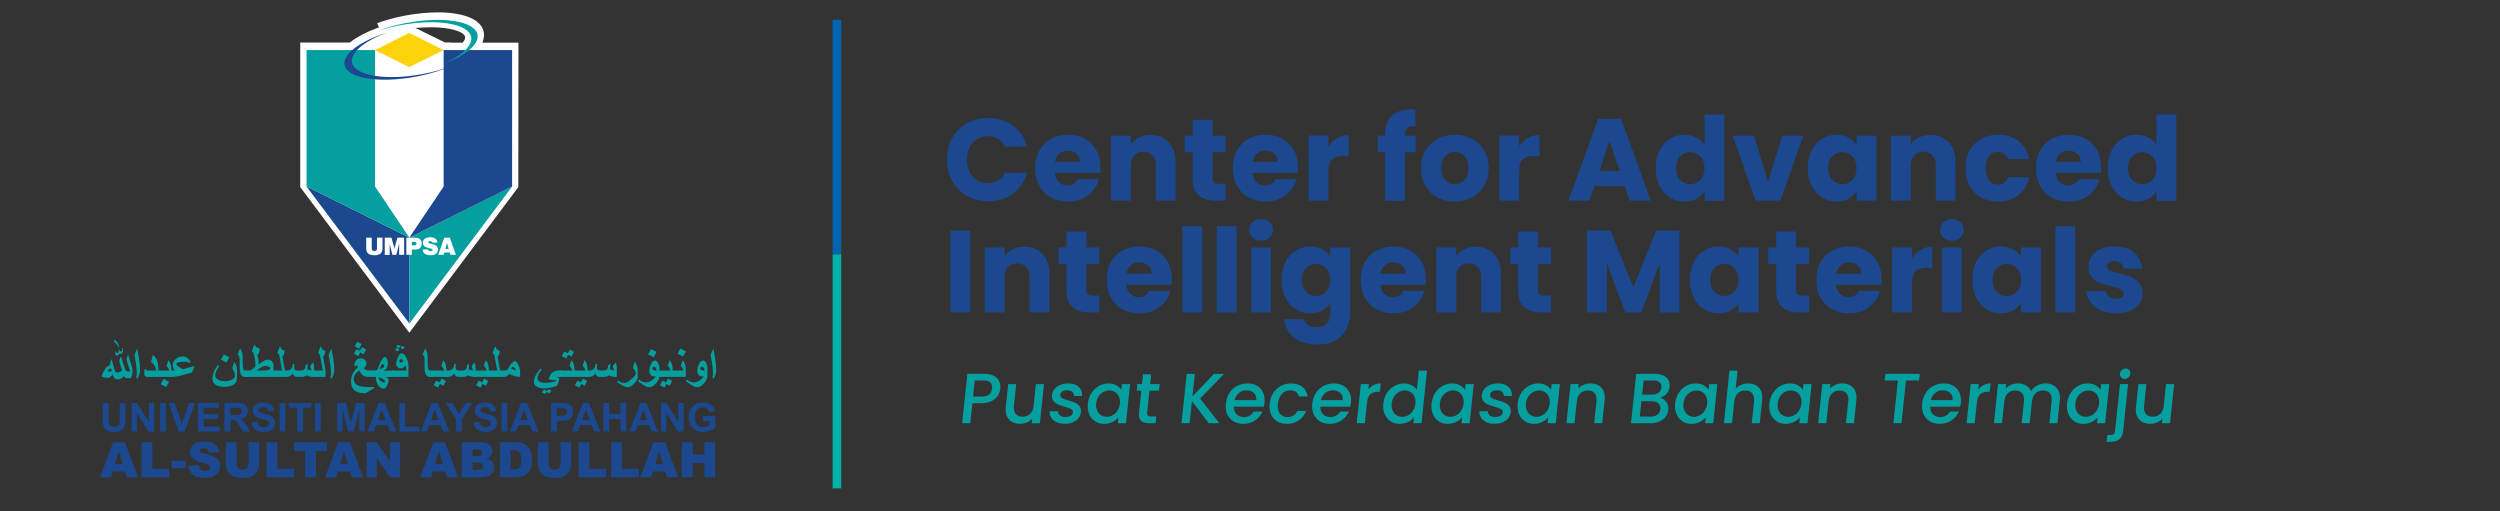 <?xml version="1.0" encoding="UTF-8"?><svg id="Layer_1" xmlns="http://www.w3.org/2000/svg" viewBox="0 0 857 175.2"><rect x="0" y="0" width="857" height="175.2" fill="#333333" stroke="none"/><defs><style>.cls-1{fill:#00b3a8;}.cls-2{fill:#0065b0;}.cls-3{fill:#fff;}.cls-4{fill:#fcd30a;}.cls-5{fill:#059fa0;}.cls-6{fill:#1b488e;}</style></defs><rect class="cls-2" x="285.41" y="6.82" width="2.96" height="80.23"/><rect class="cls-1" x="285.41" y="87.18" width="2.96" height="80.23"/><path class="cls-3" d="m102.92,64.15V14.58h17l.16-.13c2.38-1.83,5.57-3.51,9.24-4.85l.6-.22-.64-1.43c2.84-1.04,6.02-1.91,9.49-2.59,4.01-.74,7.83-1.12,11.34-1.12,2.21,0,4.25.15,6.09.45,5.66.9,8.99,3.09,9.63,6.33.16.92.08,1.87-.22,2.82l-.25.78h12.37l-.05,49.53-37.37,49.91-37.38-49.91Zm51.93-49.53h3.77l.18-.24c.52-.68.73-1.26.64-1.72-.34-1.89-5.36-3.32-11.69-3.32-1.01,0-2.05.04-3.11.1l-2.24.14,10.14,4.98h1.71l.6.05Z"/><polygon class="cls-3" points="152.08 63.95 140.32 81.45 128.56 63.95 128.56 17.12 152.08 17.12 152.08 63.95"/><polygon class="cls-4" points="140.27 23.02 128.56 17.17 140.27 11.27 152.08 17.17 140.27 23.02"/><polygon class="cls-6" points="105.04 63.9 140.32 81.45 140.36 110.93 105.04 63.9"/><polygon class="cls-5" points="128.56 63.95 140.32 81.45 105.09 63.95 105.09 17.17 128.56 17.17 128.56 63.95"/><polygon class="cls-5" points="175.59 63.9 140.32 81.45 140.36 110.88 175.59 63.9"/><polygon class="cls-6" points="152.08 63.95 140.32 81.45 175.55 63.95 175.55 17.17 152.08 17.17 152.08 63.95"/><path class="cls-6" d="m132.7,11.18c-7.71,2.83-12.72,6.86-12.05,10.21.92,4.6,11.86,6.38,24.53,3.93,3.47-.67,6.75-1.58,9.59-2.69-3.37,1.49-7.47,2.73-11.95,3.6-12.77,2.44-23.81.67-24.72-3.93-.77-3.74,5.4-8.24,14.6-11.12"/><path class="cls-5" d="m152.03,21.91c7.52-2.83,12.34-6.76,11.66-10.07-.92-4.6-11.86-6.37-24.53-3.93-3.33.62-6.46,1.49-9.21,2.54,2.12-.67,4.43-1.25,6.84-1.73,12.77-2.44,23.81-.67,24.72,3.93.58,3.02-3.23,6.47-9.49,9.25"/><path class="cls-3" d="m127.43,81.47v3.62c0,.34.07.58.21.72.14.14.37.21.7.21s.55-.07.69-.21c.14-.14.2-.38.2-.72v-3.62h1.89v3.77c0,.74-.24,1.3-.71,1.69-.47.39-1.16.58-2.07.58s-1.6-.2-2.08-.58c-.48-.39-.72-.95-.72-1.69v-3.77h1.89Z"/><path class="cls-3" d="m131.89,87.35v-5.88h2.3l.82,2.94s.03.13.06.27c.03.14.08.34.14.59.04-.2.07-.37.11-.51.03-.15.06-.26.08-.34l.83-2.94h2.3v5.88h-1.71l.02-2.89v-.51c0-.17,0-.34,0-.52-.07.31-.14.64-.23,1l-.02.05-.73,2.88h-1.32l-.74-2.81c-.03-.13-.07-.27-.1-.44-.04-.17-.08-.39-.14-.67,0,.25.01.47.02.65,0,.18,0,.33,0,.44v2.84h-1.71Z"/><path class="cls-3" d="m139.29,81.47h2.42c.53,0,.96.03,1.27.09.31.06.57.16.78.3.27.19.48.41.61.68.13.27.2.59.2.97,0,.66-.2,1.16-.58,1.51-.39.35-.95.52-1.68.52h-1.13v1.8h-1.89v-5.88Zm2.49,2.64c.39,0,.66-.04.79-.13.13-.09.2-.24.2-.47s-.06-.39-.19-.47c-.13-.09-.39-.13-.8-.13h-.61v1.2h.61Z"/><path class="cls-3" d="m146.72,85.51c.05.21.14.37.27.46.13.09.33.14.59.14.22,0,.4-.04.52-.11.12-.08.19-.18.19-.31,0-.21-.26-.39-.79-.52-.11-.03-.19-.05-.25-.06-.44-.11-.78-.22-1.04-.31-.26-.09-.44-.18-.56-.26-.23-.16-.4-.36-.51-.58-.11-.23-.17-.48-.17-.77,0-.58.22-1.04.66-1.37.44-.33,1.04-.5,1.81-.5s1.35.16,1.79.48c.43.32.68.78.73,1.37h-1.79c-.03-.17-.1-.3-.23-.39-.13-.08-.3-.13-.53-.13-.2,0-.35.03-.45.1-.1.07-.15.17-.15.3,0,.2.26.36.78.49l.1.02c.08.02.19.04.34.08.68.17,1.13.33,1.34.47.26.17.45.37.57.59.12.22.18.48.18.78,0,.65-.23,1.15-.68,1.5-.46.35-1.11.52-1.95.52-.78,0-1.4-.17-1.86-.52-.46-.35-.71-.84-.77-1.47h1.84Z"/><path class="cls-3" d="m152.3,81.47h1.91l2.07,5.88h-1.87l-.22-.78h-1.87l-.23.78h-1.86l2.07-5.88Zm1.54,3.87l-.59-2.04-.6,2.04h1.19Z"/><path class="cls-5" d="m45.45,126.98c0,.27-.04.65-.12,1.13-.08.48-.17.87-.25,1.18-.05.18-.13.28-.25.33-.12.04-.4.06-.83.06s-.74-.05-.94-.15c-.19-.1-.38-.28-.55-.55-.35.38-.72.66-1.11.83-.36.16-.73.24-1.13.24s-.74-.12-.99-.36c-.24-.24-.46-.67-.65-1.28-.3.34-.55.59-.75.77-.28.25-.5.37-.67.37-.58,0-1.11-.07-1.6-.2-.49-.14-.73-.27-.73-.41,0-.2.16-.62.48-1.27.32-.65.63-1.16.92-1.52.18-.24.36-.41.54-.52.31-.16.61-.32.9-.47l.02-.42c0-.21.04-.45.11-.7.07-.25.2-.58.39-.98l1.02,3.63c.1.36.23.62.38.77.15.15.37.23.67.23.28,0,.55-.07.83-.2s.51-.3.69-.51l-.78-2.52c-.05-.17-.08-.28-.09-.36-.01-.07-.02-.15-.02-.22,0-.28.05-.59.15-.91.08-.25.19-.52.36-.83l1.15,3.55c.24.73.45,1.2.63,1.4.18.2.48.3.88.3.25,0,.4-.08.45-.24l-.99-3.14c-.04-.15-.08-.28-.1-.41-.03-.13-.04-.23-.04-.31,0-.25.04-.51.12-.78.08-.28.2-.58.35-.9l1.23,3.74c.12.35.2.65.25.88.05.24.07.48.07.72m-7.12.18l-.28-.87c-.37.15-.66.31-.88.48-.22.17-.33.32-.33.45,0,.03.12.08.36.14.24.06.42.09.57.09.06,0,.15-.03.26-.08.11-.06.21-.12.3-.2m2.49-8.27l-.16.29c-.2-.47-.38-.8-.55-1.02-.17-.21-.43-.44-.79-.67l-.29-1.06c.38.12.7.32.95.61.33.39.62,1.01.85,1.85m1.36,1.24c0,.37-.07.66-.21.89-.14.22-.33.33-.57.33-.07,0-.14-.01-.21-.03-.07-.02-.17-.06-.29-.13-.16.27-.31.46-.43.57-.13.11-.27.16-.42.16s-.29-.09-.41-.26c-.12-.17-.19-.38-.19-.61,0-.1.01-.19.03-.29.04-.17.08-.32.11-.45l.11-.05c0,.06,0,.1,0,.14,0,.17.02.3.07.41.07.16.2.24.37.24.18,0,.33-.11.45-.32.12-.22.18-.53.18-.93l.15-.05c.06.29.13.48.19.57.07.09.16.14.29.14.24,0,.4-.19.48-.57.02-.12.04-.31.04-.57l.15-.06c.04.17.07.32.09.46.02.14.02.28.02.41m5.83,6.74c0,.48-.06.91-.17,1.3-.11.39-.33.92-.65,1.59l-.49-.19c.13-.68.19-1.24.19-1.67,0-.33-.03-.8-.08-1.44-.05-.63-.12-1.26-.2-1.87-.08-.62-.21-1.35-.4-2.21-.07-.3-.1-.51-.1-.62,0-.17.08-.45.25-.85.17-.4.4-.88.7-1.45l.48,2.84c.18,1.08.3,2.02.37,2.81.05.61.08,1.2.08,1.76"/><path class="cls-5" d="m54.27,129.21h-3.66c-.36,0-.63-.07-.82-.22-.23-.18-.35-.48-.35-.89,0-.24.01-.49.04-.76.02-.27.06-.55.11-.83l.31-.02c.04.19.14.32.29.41.15.09.33.13.54.13h2.78c-.12-.79-.34-1.41-.65-1.89-.25-.39-.61-.73-1.06-1.01l.58-2.5c.7.52,1.2,1.19,1.49,2.01.27.75.4,1.75.4,3v2.58Z"/><path class="cls-5" d="m58.76,129.21h-5.05v-2.18h4.25c-.06-.36-.17-.67-.32-.92-.08-.14-.27-.38-.57-.72l.65-1.91c.4.46.68.93.83,1.43.15.5.22,1.24.22,2.21v2.09Zm-.82,1.69l-.97,1.8-1.87-1.01.97-1.83,1.87,1.04Z"/><path class="cls-5" d="m66.75,125.38l-.9,2.28c-1.45.44-2.65.79-3.59,1.03-.82.21-1.52.35-2.08.43-.41.06-.83.09-1.25.09h-.73v-2.18h.87c.16,0,.27,0,.35,0,.16-.02.32-.04.48-.05-.27-.4-.45-.73-.54-.97s-.14-.53-.14-.84c0-.8.33-1.49,1-2.09.67-.6,1.44-.89,2.33-.89.6,0,1.17.2,1.71.59.5.36.87.8,1.1,1.32l-.34.29c-.43-.16-.76-.27-1.01-.31-.25-.05-.56-.07-.92-.07-.67,0-1.25.05-1.74.16-.62.13-.93.33-.93.58,0,.37.75.98,2.25,1.83l4.1-1.17Z"/><path class="cls-5" d="m81.25,128.81c0,.74-.07,1.33-.22,1.78-.15.45-.38.81-.71,1.08-.33.27-.82.5-1.45.67-.64.17-1.3.26-1.97.26-1.31,0-2.32-.24-3.02-.71-.71-.47-1.06-1.15-1.06-2.02,0-.74.11-1.42.34-2.04.25-.68.73-1.56,1.45-2.65l.48.34c-.53.9-.88,1.56-1.04,1.97-.16.41-.25.83-.25,1.26,0,.56.3,1.02.91,1.38s1.4.53,2.39.53,1.78-.18,2.45-.55c.66-.37.99-.82.99-1.36,0-.33-.06-.66-.17-.99-.12-.33-.36-.85-.75-1.57l.71-2.17c.38.68.61,1.15.69,1.4.16.46.24,1.06.24,1.77v1.6Zm-2.66-6.32l-.97,1.8-1.89-.98.98-1.81,1.88.99Z"/><path class="cls-5" d="m85.13,129.21h-1.13c-.63,0-1.09-.26-1.37-.77-.31-.57-.47-1.52-.47-2.86v-2.29c0-.52-.07-.92-.22-1.21-.07-.14-.23-.34-.49-.6l.87-2.01c.31.43.53.85.65,1.27.15.49.22,1.11.22,1.86v1.58c0,1.12.08,1.89.23,2.33.12.35.31.52.57.52h1.13v2.18Z"/><path class="cls-5" d="m93.78,129.21h-9.22v-2.18h1.07c.13,0,.49-.22,1.09-.67.2-.14.49-.37.86-.67,0-.66-.02-1.21-.07-1.67-.05-.45-.13-.93-.23-1.42-.03-.12-.17-.7-.44-1.74l-.47-.29c.12-.56.23-.96.31-1.21.08-.24.24-.63.47-1.15l.37.14s-.01.1-.03.21c0,.19.27.41.8.67.18.09.44.2.8.33-.05.42-.14.81-.26,1.17-.06.18-.17.46-.32.85l-.29-.1c.17.76.28,1.32.33,1.68.06.36.09.68.09.97v.09c0,.16,0,.28-.01.37,0,.09-.03.23-.07.41.28-.2.56-.41.85-.61.44-.3.83-.55,1.17-.74.45-.25.8-.37,1.03-.37.64,0,1.14.16,1.53.49.43.37.65.9.65,1.6v3.84Zm-1.12-3c0-.19-.2-.36-.6-.53-.4-.16-.75-.24-1.05-.24-.36,0-.75.11-1.2.34-.44.23-1.09.64-1.93,1.25h2.12c1.78,0,2.67-.27,2.67-.82"/><path class="cls-5" d="m97.66,129.21h-4.44v-2.18h3.47l-.98-5.45-.52-.34c0-.32.05-.63.15-.96.12-.41.33-.89.63-1.45l.37.19s-.01.12-.03.26c0,.18.11.35.34.51.2.15.52.32.95.5-.05.34-.12.68-.21,1-.09.33-.2.62-.32.87l-.29-.11.88,4.97v2.18Z"/><path class="cls-5" d="m107.72,129.21c-.6,0-1.1-.04-1.5-.13-.4-.09-.79-.22-1.18-.41-.31.22-.59.36-.84.43-.25.07-.61.1-1.1.1h-1.32c-.36,0-.65-.09-.86-.28-.21-.19-.4-.5-.57-.93-.3.45-.63.77-.99.96-.31.17-.69.25-1.12.25h-1.15v-2.18h1.15c.57,0,1.04-.16,1.41-.47.49-.41.73-1.04.73-1.88l.53.08c-.01.17-.02.37-.03.59-.01.22-.02.46-.02.73s.09.5.28.68c.19.18.4.27.65.27h.99c.66,0,1.12-.09,1.4-.27.34-.22.51-.63.51-1.23,0-.13.04-.24.12-.35.05-.06.15-.15.3-.26l.31-.24c.01.1.02.24.02.41,0,.17,0,.29,0,.34,0,.29-.04.69-.13,1.17.2.1.42.18.67.25.25.07.51.12.78.16,0-.18-.07-.42-.2-.71-.13-.29-.2-.48-.2-.59,0-.14.02-.25.06-.32.01-.03.07-.11.18-.25l.69-.92c.15.34.25.64.31.92.06.28.09.62.09,1.03v3.03Z"/><path class="cls-5" d="m111.6,129.21h-4.44v-2.18h3.47l-.98-5.45-.52-.34c0-.32.05-.63.15-.96.12-.41.33-.89.63-1.45l.37.19s-.01.12-.03.26c0,.18.11.35.34.51.2.15.52.32.95.5-.05.34-.12.68-.21,1-.09.33-.2.62-.32.87l-.29-.11.88,4.97v2.18Z"/><path class="cls-5" d="m114.59,126.87c0,.48-.06.91-.17,1.3-.11.39-.33.92-.65,1.59l-.49-.19c.13-.68.19-1.24.19-1.67,0-.33-.03-.8-.08-1.44-.05-.63-.12-1.26-.2-1.87-.08-.62-.21-1.35-.4-2.21-.06-.3-.1-.51-.1-.62,0-.17.08-.45.25-.85.17-.4.4-.88.7-1.45l.49,2.84c.18,1.08.3,2.02.37,2.81.05.61.08,1.2.08,1.76"/><path class="cls-5" d="m128.31,133.02l-2.97,1.8c-1.75,0-3.02-.33-3.81-.98-.79-.66-1.18-1.68-1.18-3.08,0-.97.19-1.85.57-2.64.38-.79.97-1.53,1.78-2.24-.06-.4-.21-.59-.44-.59-.09,0-.15.02-.2.07-.07.08-.13.15-.19.22l-.39-.08c0-.74.17-1.36.5-1.85.38-.54.91-.82,1.58-.82.6,0,1.1.17,1.49.5.39.33.59.76.59,1.28,0,.32-.08.62-.24.9-.18.31-.42.54-.73.69.27.31.6.54.99.68.26.1.51.15.74.15h1.13v2.18h-1.13c-.77,0-1.39-.15-1.85-.45-.52-.33-.98-.92-1.4-1.77-.6.4-1.07.85-1.4,1.36-.33.51-.49,1.03-.49,1.56,0,.95.42,1.65,1.26,2.11.84.46,2.17.69,3.99.69.28,0,.58,0,.89,0,.31,0,.6-.01.86-.02l.05.35Zm-2.79-13.22l-.89,1.64-1.15-.64-.65,1.27-1.5-.82.84-1.56,1.2.59.68-1.3,1.47.82Zm-1.57-1.9l-.81,1.67-1.52-.8.82-1.64,1.5.77Z"/><path class="cls-5" d="m134.99,129.21h-1.65c-.12,0-.25,0-.38,0-.13,0-.32.01-.57.04.19.11.39.22.58.33.18.14.28.32.28.54,0,.21-.03.43-.09.67-.03.13-.11.37-.23.71-.23.67-.44,1.12-.63,1.36-.19.24-.44.36-.74.36-.75,0-1.39-.39-1.93-1.18-.54-.78-.81-1.73-.81-2.83h-1.84v-2.18h.73c.29,0,.59-.03.89-.08.34-.07.58-.13.71-.15.6-1.61,1.12-2.77,1.58-3.49.4-.63.78-.94,1.11-.94.27,0,.51.27.71.8.17.46.26.91.26,1.36,0,.62-.12,1.15-.37,1.59-.27.48-.67.83-1.21,1.06.39-.06.75-.11,1.07-.12.32-.02.62-.03.9-.03h1.65v2.18Zm-2.96,1.71c0-.3-.17-.58-.52-.85-.41-.32-1.01-.56-1.79-.72.09.47.33.88.74,1.23.41.35.85.52,1.33.52.16,0,.24-.06.24-.18m-.34-5.38c0-.14-.05-.31-.15-.51-.1-.2-.21-.3-.31-.3-.14,0-.3.15-.49.45-.19.3-.41.78-.67,1.42.62-.21,1.05-.4,1.28-.55.23-.15.35-.32.35-.51"/><path class="cls-5" d="m140.03,129.2h-5.61v-2.18h4.85c0-.47-.01-.8-.04-.99-.04-.3-.13-.57-.27-.79-.17.33-.4.59-.7.76-.29.18-.6.27-.93.27-.43,0-.79-.14-1.09-.43-.3-.28-.44-.64-.44-1.07,0-.63.19-1.38.58-2.25.43-.95.86-1.43,1.29-1.43.57,0,1.1.49,1.6,1.47.5.98.75,2.01.75,3.11v3.54Zm-3.05-9.58l-.46.77-1.05-.29.44-.77,1.07.29Zm.34-1.1l-.46.77-1.05-.29.44-.77,1.07.29Zm.96,5.28c-.15-.25-.27-.43-.38-.53-.11-.1-.23-.15-.36-.15-.16,0-.31.07-.44.22-.13.14-.19.31-.19.51,0,.12.05.23.15.31.1.08.23.12.38.12.12,0,.25-.04.38-.11.13-.07.28-.2.46-.37m.45-4.89l-.46.77-1.05-.29.44-.77,1.07.29Z"/><path class="cls-5" d="m148.51,129.21h-1.13c-.63,0-1.08-.26-1.36-.77-.31-.57-.47-1.52-.47-2.86v-2.29c0-.52-.07-.92-.22-1.21-.07-.14-.23-.34-.48-.6l.87-2.01c.31.43.53.85.65,1.27.15.49.22,1.11.22,1.86v1.58c0,1.12.08,1.89.23,2.33.12.35.31.52.57.52h1.13v2.18Z"/><path class="cls-5" d="m152.99,129.2h-5.05v-2.18h4.25c-.06-.36-.17-.67-.32-.92-.08-.14-.27-.38-.57-.72l.65-1.91c.4.45.68.93.83,1.43.15.5.22,1.24.22,2.21v2.09Zm-.13,1.41l-.89,1.64-1.15-.64-.65,1.27-1.5-.82.84-1.56,1.2.59.68-1.3,1.47.82Z"/><path class="cls-5" d="m163.06,129.21c-.6,0-1.1-.04-1.5-.13-.4-.09-.79-.22-1.18-.41-.31.22-.59.36-.84.43-.25.07-.61.1-1.1.1h-1.32c-.36,0-.65-.09-.86-.28-.21-.19-.4-.5-.57-.93-.3.45-.63.77-.99.96-.31.17-.69.25-1.12.25h-1.15v-2.18h1.15c.57,0,1.04-.16,1.41-.47.49-.41.73-1.04.73-1.88l.53.08c-.01.17-.02.37-.03.59-.01.22-.02.46-.02.73s.09.5.28.68.4.27.65.27h.99c.66,0,1.13-.09,1.41-.27.34-.22.51-.63.51-1.23,0-.13.04-.24.12-.35.05-.06.15-.15.3-.26l.31-.24c.01.1.02.24.02.41,0,.17,0,.29,0,.34,0,.29-.04.69-.13,1.17.2.1.42.18.67.25.25.07.51.12.78.16,0-.18-.07-.42-.2-.71-.14-.29-.2-.48-.2-.59,0-.14.02-.25.06-.32.01-.03.07-.11.18-.25l.69-.92c.15.34.25.64.31.92.06.28.09.62.09,1.03v3.03Z"/><path class="cls-5" d="m167.55,129.2h-5.05v-2.18h4.25c-.06-.36-.17-.67-.32-.92-.08-.14-.27-.38-.57-.72l.65-1.91c.4.45.68.93.83,1.43.15.5.22,1.24.22,2.21v2.09Zm-.13,1.41l-.89,1.64-1.15-.64-.65,1.27-1.5-.82.84-1.56,1.2.59.68-1.3,1.47.82Z"/><path class="cls-5" d="m171.42,129.21h-4.44v-2.18h3.47l-.98-5.45-.52-.34c0-.32.05-.63.15-.96.12-.41.33-.89.63-1.45l.37.19s-.01.12-.03.26c0,.18.11.35.34.51.2.15.52.32.95.5-.05.34-.12.68-.21,1-.09.33-.2.62-.32.87l-.29-.11.88,4.97v2.18Z"/><path class="cls-5" d="m178.29,129.2c-.57,0-1.23-.11-1.99-.33-.67-.19-1.26-.42-1.78-.68-.31.47-.7.77-1.15.91-.22.07-.52.1-.9.1h-1.6v-2.18h1.6c.48,0,.87-.06,1.15-.18.37-.15.62-.41.76-.78.31-.68.7-1.24,1.18-1.68.43-.39.79-.59,1.08-.59.28,0,.61.41,1.02,1.24.43.87.64,1.67.64,2.41v1.75Zm-1.51-2.42c0-.12-.12-.32-.35-.61-.26-.32-.48-.48-.67-.48-.21,0-.39.24-.53.72.28.11.49.19.64.24.44.16.68.24.73.24.12,0,.18-.04.18-.11"/><path class="cls-5" d="m192.43,129.21h-.83c-.24,0-.42,0-.52.02-.11.01-.16.05-.16.1.16.09.3.15.44.19.14.03.23.08.27.14.04.06.07.15.07.27,0,.38-.11.83-.33,1.36-.22.53-.43.86-.64.98-.2.17-.79.36-1.77.57-.98.22-1.83.32-2.54.32-1.01,0-1.83-.21-2.45-.63-.62-.42-.94-.96-.94-1.64s.14-1.28.41-1.87c.33-.72.95-1.62,1.85-2.72l.48.34c-.57.68-.96,1.23-1.17,1.66-.22.43-.33.85-.33,1.26,0,.57.24,1,.72,1.27.48.28,1.21.41,2.21.41.52,0,1.23-.09,2.15-.28.92-.19,1.37-.35,1.37-.49,0-.06-.17-.12-.52-.18-.35-.05-.73-.08-1.15-.08-.61,0-.92-.13-.92-.4,0-.12.07-.34.22-.66.1-.22.21-.44.31-.66.2-.44.58-.8,1.14-1.08.56-.27,1.15-.41,1.76-.41h.88v2.18Zm-3.35,4.79l-.79.9-.86-.53-.63.67-1.02-.56.76-.96.89.56.63-.72,1.02.64Z"/><path class="cls-5" d="m196.92,129.21h-5.05v-2.18h4.25c-.06-.36-.17-.67-.32-.92-.08-.14-.27-.38-.57-.72l.65-1.91c.4.46.68.93.83,1.43.15.5.22,1.24.22,2.21v2.09Zm-.13-8.58l-.89,1.64-1.15-.64-.65,1.27-1.5-.82.84-1.56,1.2.59.68-1.3,1.47.82Z"/><path class="cls-5" d="m201.41,129.2h-5.05v-2.18h4.25c-.06-.36-.17-.67-.32-.92-.08-.14-.27-.38-.57-.72l.65-1.91c.4.45.68.93.83,1.43.15.5.22,1.24.22,2.21v2.09Zm-.13,1.41l-.89,1.64-1.15-.64-.65,1.27-1.5-.82.84-1.56,1.2.59.68-1.3,1.47.82Z"/><path class="cls-5" d="m211.47,129.21c-.6,0-1.1-.04-1.5-.13-.4-.09-.79-.22-1.18-.41-.31.22-.59.36-.84.43-.25.07-.61.1-1.1.1h-1.32c-.36,0-.65-.09-.86-.28-.21-.19-.4-.5-.57-.93-.3.45-.63.77-.99.96-.31.17-.69.25-1.12.25h-1.15v-2.18h1.15c.57,0,1.04-.16,1.41-.47.49-.41.73-1.04.73-1.88l.53.08c-.01.17-.02.37-.03.59-.01.22-.02.46-.02.73s.09.5.28.68c.19.18.4.27.65.27h.99c.66,0,1.12-.09,1.4-.27.34-.22.51-.63.51-1.23,0-.13.04-.24.12-.35.05-.06.15-.15.3-.26l.31-.24c.01.1.02.24.02.41,0,.17,0,.29,0,.34,0,.29-.04.69-.13,1.17.2.1.42.18.67.25.25.07.51.12.78.16,0-.18-.07-.42-.2-.71-.13-.29-.2-.48-.2-.59,0-.14.02-.25.06-.32.01-.03.07-.11.18-.25l.69-.92c.15.34.25.64.31.92.06.28.09.62.09,1.03v3.03Z"/><path class="cls-5" d="m218.63,129.39c0,.33-.19.76-.57,1.3-.38.54-.82,1-1.33,1.4-.56.44-1.04.66-1.44.66-.47,0-.98-.13-1.53-.4-.47-.23-1.21-.69-2.22-1.38l.34-.5c.48.32.87.54,1.17.65.3.11.62.17.96.17.37,0,.74-.1,1.11-.31.37-.21.88-.6,1.52-1.16.89-.79,1.34-1.4,1.34-1.83,0-.21-.09-.49-.26-.84-.19-.4-.43-.73-.71-.99l.45-2.17c.37.37.65.8.85,1.29.2.49.3,1.04.3,1.66v2.46Z"/><path class="cls-5" d="m226.09,128.65c0,.92-.39,1.83-1.18,2.73-.79.9-1.56,1.35-2.33,1.35-.45,0-.94-.14-1.47-.43-.53-.28-1.34-.84-2.44-1.68l.34-.47c.58.38,1.06.64,1.43.77.31.11.65.16,1.04.16.52,0,1.04-.14,1.55-.43.6-.34,1.23-.89,1.87-1.65-.23.03-.41.05-.57.05-.53,0-.96-.17-1.27-.52-.31-.34-.47-.81-.47-1.41,0-.8.19-1.58.56-2.32.4-.81.86-1.21,1.38-1.21.43,0,.8.29,1.1.87.3.58.45,1.29.45,2.11v2.07Zm-1.04-8l-.97,1.8-1.89-.98.98-1.81,1.88.99Zm.07,6.37c-.15-.86-.46-1.29-.92-1.29-.17,0-.3.07-.4.2-.1.13-.15.27-.15.43,0,.19.11.35.32.48.21.13.49.19.84.19h.31Z"/><path class="cls-5" d="m230.58,129.2h-5.05v-2.18h4.25c-.06-.36-.17-.67-.32-.92-.08-.14-.27-.38-.57-.72l.65-1.91c.4.45.68.93.83,1.43.15.5.22,1.24.22,2.21v2.09Zm-.13,1.41l-.89,1.64-1.15-.64-.65,1.27-1.5-.82.84-1.56,1.2.59.68-1.3,1.47.82Z"/><path class="cls-5" d="m235.07,129.2h-5.06v-2.18h4.25c-.06-.36-.17-.67-.32-.92-.08-.14-.27-.38-.57-.72l.65-1.91c.4.45.68.93.83,1.43.15.5.22,1.24.22,2.21v2.09Zm.05-8.74l-.97,1.8-1.89-.98.98-1.81,1.88.99Z"/><path class="cls-5" d="m242.53,128.65c0,.92-.39,1.83-1.18,2.73-.79.9-1.56,1.35-2.33,1.35-.45,0-.94-.14-1.47-.43-.53-.28-1.35-.84-2.44-1.68l.34-.47c.58.38,1.06.64,1.43.77.31.11.65.16,1.04.16.52,0,1.04-.14,1.55-.43.6-.34,1.23-.89,1.87-1.65-.23.03-.41.05-.57.05-.53,0-.96-.17-1.27-.52-.32-.34-.47-.81-.47-1.41,0-.8.19-1.58.56-2.32.4-.81.86-1.21,1.38-1.21.43,0,.8.29,1.1.87.3.58.45,1.29.45,2.11v2.07Zm-.97-1.63c-.15-.86-.46-1.29-.92-1.29-.17,0-.3.07-.4.2-.1.13-.15.27-.15.43,0,.19.11.35.32.48.21.13.49.19.84.19h.31Z"/><path class="cls-5" d="m245.52,126.87c0,.48-.06.91-.17,1.3-.11.39-.33.92-.65,1.59l-.49-.19c.13-.68.19-1.24.19-1.67,0-.33-.03-.8-.08-1.44-.05-.63-.12-1.26-.2-1.87-.08-.62-.21-1.35-.4-2.21-.06-.3-.1-.51-.1-.62,0-.17.08-.45.25-.85.17-.4.4-.88.7-1.45l.48,2.84c.18,1.08.3,2.02.37,2.81.05.61.08,1.2.08,1.76"/><path class="cls-6" d="m35.23,138.16h1.97v5.29c0,.84.02,1.38.07,1.63.08.4.29.72.6.96.32.24.75.36,1.3.36s.98-.11,1.27-.34c.28-.23.46-.51.51-.84.06-.33.09-.89.09-1.66v-5.4h1.97v5.13c0,1.17-.05,2-.16,2.49s-.3.89-.59,1.23c-.29.33-.67.6-1.15.8s-1.11.3-1.88.3c-.93,0-1.64-.11-2.12-.32-.48-.22-.86-.5-1.14-.84-.28-.34-.46-.71-.55-1.08-.13-.56-.19-1.39-.19-2.48v-5.21Z"/><path class="cls-6" d="m45.12,147.92v-9.77h1.92l4,6.52v-6.52h1.83v9.77h-1.98l-3.94-6.37v6.37h-1.83Z"/><path class="cls-6" d="m54.9,147.92v-9.77h1.97v9.77h-1.97Z"/><path class="cls-6" d="m61.24,147.92l-3.49-9.77h2.14l2.47,7.23,2.39-7.23h2.09l-3.5,9.77h-2.11Z"/><path class="cls-6" d="m67.85,147.92v-9.77h7.24v1.65h-5.27v2.17h4.9v1.65h-4.9v2.66h5.46v1.65h-7.43Z"/><path class="cls-6" d="m76.96,147.92v-9.77h4.15c1.04,0,1.8.09,2.28.26.47.18.85.49,1.14.94.28.45.43.96.43,1.54,0,.73-.22,1.34-.65,1.82-.43.48-1.08.78-1.93.9.43.25.78.52,1.06.82.28.3.65.83,1.12,1.59l1.19,1.91h-2.36l-1.43-2.13c-.51-.76-.85-1.24-1.04-1.44-.19-.2-.38-.33-.59-.41s-.54-.11-.99-.11h-.4v4.08h-1.97Zm1.97-5.64h1.46c.95,0,1.54-.04,1.77-.12.24-.08.42-.22.55-.41.13-.2.2-.44.2-.73,0-.33-.09-.59-.26-.8-.18-.2-.42-.33-.74-.38-.16-.02-.64-.03-1.44-.03h-1.54v2.48Z"/><path class="cls-6" d="m86.31,144.75l1.92-.19c.12.64.35,1.12.7,1.42.35.3.83.45,1.43.45.63,0,1.11-.13,1.44-.4.32-.27.48-.58.48-.94,0-.23-.07-.43-.2-.59s-.37-.3-.71-.42c-.23-.08-.76-.22-1.58-.43-1.06-.26-1.8-.58-2.23-.97-.6-.54-.9-1.19-.9-1.97,0-.5.14-.96.42-1.4.28-.43.69-.76,1.22-.99s1.17-.34,1.92-.34c1.23,0,2.15.27,2.77.81.62.54.94,1.25.98,2.15l-1.97.09c-.08-.5-.27-.86-.54-1.08-.28-.22-.69-.33-1.25-.33s-1.02.12-1.35.35c-.21.15-.31.35-.31.61,0,.23.1.43.29.59.25.21.85.43,1.81.65.96.23,1.67.46,2.13.7.46.24.82.57,1.08.99s.39.94.39,1.56c0,.56-.16,1.08-.47,1.57-.31.49-.75.85-1.32,1.09-.57.24-1.28.36-2.12.36-1.24,0-2.18-.29-2.85-.86-.66-.57-1.06-1.4-1.19-2.5Z"/><path class="cls-6" d="m95.85,147.92v-9.77h1.97v9.77h-1.97Z"/><path class="cls-6" d="m101.9,147.92v-8.12h-2.9v-1.65h7.76v1.65h-2.89v8.12h-1.97Z"/><path class="cls-6" d="m107.98,147.92v-9.77h1.97v9.77h-1.97Z"/><path class="cls-6" d="m115.59,147.92v-9.77h2.95l1.77,6.66,1.75-6.66h2.96v9.77h-1.83v-7.69l-1.94,7.69h-1.9l-1.93-7.69v7.69h-1.83Z"/><path class="cls-6" d="m135.8,147.92h-2.14l-.85-2.22h-3.91l-.81,2.22h-2.09l3.81-9.77h2.08l3.91,9.77Zm-3.63-3.87l-1.35-3.62-1.32,3.62h2.67Z"/><path class="cls-6" d="m136.9,147.92v-9.69h1.97v8.04h4.9v1.65h-6.88Z"/><path class="cls-6" d="m153.99,147.92h-2.14l-.85-2.22h-3.91l-.81,2.22h-2.09l3.81-9.77h2.08l3.91,9.77Zm-3.63-3.87l-1.35-3.62-1.32,3.62h2.67Z"/><path class="cls-6" d="m156.35,147.92v-4.11l-3.58-5.66h2.31l2.3,3.86,2.25-3.86h2.27l-3.59,5.67v4.1h-1.97Z"/><path class="cls-6" d="m162.39,144.75l1.92-.19c.12.64.35,1.12.7,1.42.35.3.83.45,1.43.45.64,0,1.11-.13,1.44-.4s.48-.58.48-.94c0-.23-.07-.43-.2-.59-.13-.16-.37-.3-.71-.42-.23-.08-.76-.22-1.58-.43-1.06-.26-1.8-.58-2.22-.97-.6-.54-.9-1.19-.9-1.97,0-.5.14-.96.42-1.4.28-.43.69-.76,1.22-.99s1.17-.34,1.92-.34c1.23,0,2.15.27,2.77.81.62.54.95,1.25.98,2.15l-1.97.09c-.08-.5-.27-.86-.54-1.08-.28-.22-.69-.33-1.25-.33s-1.02.12-1.35.35c-.21.15-.31.35-.31.61,0,.23.1.43.29.59.25.21.85.43,1.81.65.96.23,1.67.46,2.13.7.46.24.82.57,1.08.99s.39.94.39,1.56c0,.56-.16,1.08-.47,1.57-.31.49-.75.85-1.32,1.09-.57.24-1.28.36-2.13.36-1.23,0-2.18-.29-2.84-.86-.66-.57-1.06-1.4-1.19-2.5Z"/><path class="cls-6" d="m171.93,147.92v-9.77h1.97v9.77h-1.97Z"/><path class="cls-6" d="m184.59,147.92h-2.14l-.85-2.22h-3.91l-.81,2.22h-2.09l3.81-9.77h2.08l3.91,9.77Zm-3.63-3.87l-1.35-3.62-1.32,3.62h2.67Z"/><path class="cls-6" d="m188.92,147.92v-9.77h3.17c1.2,0,1.98.05,2.35.15.56.15,1.03.46,1.41.96.38.49.57,1.12.57,1.9,0,.6-.11,1.1-.33,1.51-.22.41-.49.73-.83.96-.33.23-.68.39-1.02.46-.47.09-1.15.14-2.05.14h-1.29v3.68h-1.97Zm1.97-8.12v2.77h1.08c.78,0,1.3-.05,1.56-.15.26-.1.47-.26.62-.48.15-.22.22-.47.22-.76,0-.36-.11-.65-.31-.88-.21-.23-.47-.38-.79-.43-.23-.04-.71-.07-1.42-.07h-.95Z"/><path class="cls-6" d="m205.82,147.92h-2.14l-.85-2.22h-3.91l-.81,2.22h-2.09l3.81-9.77h2.08l3.91,9.77Zm-3.63-3.87l-1.35-3.62-1.32,3.62h2.67Z"/><path class="cls-6" d="m206.87,147.92v-9.77h1.97v3.84h3.87v-3.84h1.97v9.77h-1.97v-4.27h-3.87v4.27h-1.97Z"/><path class="cls-6" d="m225.53,147.92h-2.14l-.85-2.22h-3.91l-.81,2.22h-2.09l3.81-9.77h2.08l3.91,9.77Zm-3.63-3.87l-1.35-3.62-1.32,3.62h2.67Z"/><path class="cls-6" d="m226.6,147.92v-9.77h1.92l4,6.52v-6.52h1.83v9.77h-1.98l-3.94-6.37v6.37h-1.83Z"/><path class="cls-6" d="m240.98,144.33v-1.65h4.25v3.89c-.41.4-1.01.75-1.8,1.06-.78.3-1.58.46-2.38.46-1.02,0-1.91-.21-2.67-.64s-1.33-1.04-1.71-1.84c-.38-.8-.57-1.67-.57-2.6,0-1.02.21-1.92.64-2.71s1.05-1.4,1.87-1.82c.63-.32,1.41-.49,2.34-.49,1.21,0,2.16.25,2.84.76.68.51,1.12,1.21,1.32,2.11l-1.96.37c-.14-.48-.4-.86-.78-1.14s-.85-.42-1.42-.42c-.86,0-1.55.27-2.06.82-.51.55-.76,1.36-.76,2.43,0,1.16.26,2.03.77,2.61.52.58,1.19.87,2.03.87.41,0,.83-.08,1.24-.24.41-.16.77-.36,1.07-.59v-1.24h-2.26Z"/><path class="cls-6" d="m42.85,161.64h-4.21l-.58,1.98h-3.79l4.51-12h4.04l4.51,12h-3.88l-.6-1.98Zm-.77-2.59l-1.32-4.31-1.31,4.31h2.63Z"/><path class="cls-6" d="m48.52,151.62h3.71v9.04h5.79v2.95h-9.49v-12Z"/><path class="cls-6" d="m58.84,157.96h4.84v2.58h-4.84v-2.58Z"/><path class="cls-6" d="m64.63,159.65l3.53-.22c.08.57.23,1.01.47,1.31.38.49.93.73,1.64.73.53,0,.94-.12,1.22-.37.29-.25.43-.54.43-.86,0-.31-.14-.59-.41-.83-.27-.25-.91-.48-1.9-.7-1.62-.37-2.79-.85-3.48-1.46-.7-.61-1.05-1.38-1.05-2.32,0-.62.18-1.2.54-1.75.36-.55.89-.98,1.61-1.29.72-.31,1.7-.47,2.95-.47,1.53,0,2.7.29,3.51.85.8.57,1.28,1.48,1.44,2.72l-3.5.2c-.09-.54-.29-.93-.58-1.18-.3-.25-.71-.37-1.23-.37-.43,0-.76.09-.97.27-.22.18-.33.41-.33.67,0,.19.09.36.27.52.17.16.59.31,1.24.44,1.62.35,2.78.7,3.48,1.06s1.21.8,1.53,1.33.48,1.12.48,1.78c0,.77-.21,1.48-.64,2.13-.43.65-1.02,1.14-1.79,1.48-.76.34-1.73.5-2.89.5-2.04,0-3.45-.39-4.24-1.18-.79-.79-1.23-1.78-1.33-3Z"/><path class="cls-6" d="m85.19,151.62h3.7v7.15c0,.71-.11,1.38-.33,2.01-.22.63-.57,1.18-1.04,1.65s-.97.8-1.49.99c-.72.27-1.58.4-2.59.4-.58,0-1.22-.04-1.91-.12-.69-.08-1.27-.24-1.73-.49-.46-.24-.89-.59-1.27-1.04-.38-.45-.65-.91-.79-1.38-.23-.76-.34-1.44-.34-2.03v-7.15h3.7v7.32c0,.65.18,1.17.54,1.53.36.37.87.55,1.51.55s1.14-.18,1.5-.54c.36-.36.54-.88.54-1.54v-7.32Z"/><path class="cls-6" d="m91.34,151.62h3.71v9.04h5.79v2.95h-9.49v-12Z"/><path class="cls-6" d="m100.83,151.62h11.27v2.96h-3.78v9.04h-3.71v-9.04h-3.78v-2.96Z"/><path class="cls-6" d="m120.01,161.64h-4.21l-.58,1.98h-3.79l4.51-12h4.04l4.51,12h-3.88l-.6-1.98Zm-.77-2.59l-1.32-4.31-1.31,4.31h2.63Z"/><path class="cls-6" d="m125.7,151.62h3.46l4.52,6.64v-6.64h3.49v12h-3.49l-4.49-6.59v6.59h-3.49v-12Z"/><path class="cls-6" d="m152.6,161.64h-4.21l-.58,1.98h-3.79l4.51-12h4.04l4.51,12h-3.88l-.6-1.98Zm-.77-2.59l-1.32-4.31-1.31,4.31h2.63Z"/><path class="cls-6" d="m158.27,151.62h6.94c1.16,0,2.04.29,2.66.86s.93,1.28.93,2.13c0,.71-.22,1.32-.66,1.83-.29.34-.72.61-1.29.8.86.21,1.5.56,1.9,1.07.41.5.61,1.14.61,1.9,0,.62-.14,1.18-.43,1.68-.29.5-.68.89-1.19,1.18-.31.18-.78.31-1.41.39-.83.11-1.39.16-1.66.16h-6.4v-12Zm3.74,4.71h1.61c.58,0,.98-.1,1.21-.3s.34-.49.34-.86c0-.35-.11-.62-.34-.82s-.62-.29-1.18-.29h-1.64v2.28Zm0,4.71h1.89c.64,0,1.09-.11,1.35-.34.26-.23.39-.53.39-.91,0-.35-.13-.64-.39-.86-.26-.22-.71-.32-1.36-.32h-1.88v2.43Z"/><path class="cls-6" d="m171.35,151.62h5.51c1.09,0,1.96.15,2.63.44.67.29,1.22.72,1.66,1.27.44.55.75,1.19.95,1.92.2.73.29,1.51.29,2.32,0,1.28-.15,2.28-.44,2.98-.29.71-.7,1.3-1.22,1.78-.52.48-1.07.8-1.67.95-.81.22-1.55.33-2.21.33h-5.51v-12Zm3.71,2.72v6.56h.91c.78,0,1.33-.09,1.65-.26.33-.17.58-.47.77-.9.19-.43.28-1.12.28-2.08,0-1.27-.21-2.14-.62-2.61-.42-.47-1.1-.7-2.06-.7h-.93Z"/><path class="cls-6" d="m192.15,151.62h3.7v7.15c0,.71-.11,1.38-.33,2.01-.22.63-.57,1.18-1.04,1.65s-.97.8-1.49.99c-.72.27-1.58.4-2.59.4-.58,0-1.22-.04-1.91-.12-.69-.08-1.27-.24-1.73-.49-.46-.24-.89-.59-1.27-1.04-.38-.45-.65-.91-.79-1.38-.23-.76-.34-1.44-.34-2.03v-7.15h3.7v7.32c0,.65.18,1.17.54,1.53.36.37.87.55,1.51.55s1.14-.18,1.5-.54c.36-.36.54-.88.54-1.54v-7.32Z"/><path class="cls-6" d="m198.3,151.62h3.71v9.04h5.79v2.95h-9.49v-12Z"/><path class="cls-6" d="m209.48,151.62h3.71v9.04h5.79v2.95h-9.49v-12Z"/><path class="cls-6" d="m228.04,161.64h-4.21l-.58,1.98h-3.79l4.51-12h4.04l4.51,12h-3.88l-.6-1.98Zm-.77-2.59l-1.32-4.31-1.31,4.31h2.63Z"/><path class="cls-6" d="m233.72,151.62h3.71v4.2h4.05v-4.2h3.72v12h-3.72v-4.85h-4.05v4.85h-3.71v-12Z"/><path class="cls-6" d="m326.42,47.32c1.2-2.17,2.87-3.86,5.01-5.07s4.57-1.82,7.29-1.82c3.33,0,6.18.88,8.55,2.64s3.95,4.15,4.75,7.19h-7.51c-.56-1.17-1.35-2.06-2.38-2.68-1.03-.61-2.19-.92-3.5-.92-2.1,0-3.81.73-5.11,2.2-1.31,1.46-1.96,3.42-1.96,5.87s.65,4.41,1.96,5.87c1.3,1.46,3.01,2.2,5.11,2.2,1.3,0,2.47-.31,3.5-.92,1.02-.61,1.82-1.5,2.38-2.68h7.51c-.8,3.04-2.38,5.43-4.75,7.17s-5.22,2.62-8.55,2.62c-2.72,0-5.15-.61-7.29-1.82s-3.81-2.9-5.01-5.05c-1.2-2.16-1.8-4.62-1.8-7.39s.6-5.24,1.8-7.41Z"/><path class="cls-6" d="m377.11,59.29h-15.46c.11,1.38.55,2.44,1.34,3.17.79.73,1.75,1.1,2.9,1.1,1.7,0,2.89-.72,3.55-2.16h7.27c-.37,1.46-1.05,2.78-2.02,3.96s-2.19,2.09-3.65,2.76c-1.46.67-3.1,1-4.91,1-2.18,0-4.13-.47-5.83-1.4-1.71-.93-3.04-2.26-3.99-3.99-.96-1.73-1.44-3.75-1.44-6.07s.47-4.34,1.42-6.07c.95-1.73,2.27-3.06,3.97-3.99,1.7-.93,3.66-1.4,5.87-1.4s4.07.45,5.75,1.36,2.99,2.2,3.93,3.87c.94,1.68,1.42,3.63,1.42,5.87,0,.64-.04,1.3-.12,2Zm-6.87-3.79c0-1.17-.4-2.1-1.2-2.8s-1.8-1.04-3-1.04-2.11.33-2.9,1c-.79.67-1.27,1.61-1.46,2.84h8.55Z"/><path class="cls-6" d="m400.66,48.8c1.56,1.69,2.34,4.01,2.34,6.97v13.02h-6.79v-12.1c0-1.49-.39-2.65-1.16-3.47s-1.81-1.24-3.12-1.24-2.34.41-3.12,1.24c-.77.83-1.16,1.98-1.16,3.47v12.1h-6.83v-22.29h6.83v2.96c.69-.98,1.62-1.76,2.8-2.34,1.17-.57,2.49-.86,3.95-.86,2.61,0,4.69.85,6.25,2.54Z"/><path class="cls-6" d="m420.17,63v5.79h-3.47c-2.48,0-4.41-.61-5.79-1.82-1.38-1.21-2.08-3.19-2.08-5.93v-8.87h-2.72v-5.67h2.72v-5.43h6.83v5.43h4.47v5.67h-4.47v8.95c0,.67.16,1.15.48,1.44s.85.44,1.6.44h2.44Z"/><path class="cls-6" d="m444.85,59.29h-15.46c.11,1.38.55,2.44,1.34,3.17.79.73,1.75,1.1,2.9,1.1,1.7,0,2.89-.72,3.55-2.16h7.27c-.37,1.46-1.05,2.78-2.02,3.96s-2.19,2.09-3.65,2.76c-1.46.67-3.1,1-4.91,1-2.18,0-4.13-.47-5.83-1.4-1.71-.93-3.04-2.26-3.99-3.99-.96-1.73-1.44-3.75-1.44-6.07s.47-4.34,1.42-6.07c.95-1.73,2.27-3.06,3.97-3.99,1.7-.93,3.66-1.4,5.87-1.4s4.07.45,5.75,1.36,2.99,2.2,3.93,3.87c.94,1.68,1.42,3.63,1.42,5.87,0,.64-.04,1.3-.12,2Zm-6.87-3.79c0-1.17-.4-2.1-1.2-2.8s-1.8-1.04-3-1.04-2.11.33-2.9,1c-.79.67-1.27,1.61-1.46,2.84h8.55Z"/><path class="cls-6" d="m458.39,47.32c1.2-.71,2.53-1.06,3.99-1.06v7.23h-1.88c-1.7,0-2.98.37-3.83,1.1-.85.73-1.28,2.02-1.28,3.85v10.34h-6.83v-22.29h6.83v3.71c.8-1.22,1.8-2.19,3-2.9Z"/><path class="cls-6" d="m485.31,52.18h-3.67v16.62h-6.83v-16.62h-2.48v-5.67h2.48v-.64c0-2.74.79-4.83,2.36-6.25,1.57-1.42,3.88-2.14,6.91-2.14.51,0,.88.01,1.12.04v5.79c-1.3-.08-2.22.11-2.76.56-.53.45-.8,1.27-.8,2.44v.2h3.67v5.67Z"/><path class="cls-6" d="m492.76,67.71c-1.74-.93-3.12-2.26-4.11-3.99-1-1.73-1.5-3.75-1.5-6.07s.51-4.31,1.52-6.05c1.01-1.74,2.4-3.08,4.15-4.01,1.76-.93,3.73-1.4,5.91-1.4s4.15.47,5.91,1.4c1.76.93,3.14,2.27,4.15,4.01,1.01,1.75,1.52,3.76,1.52,6.05s-.51,4.31-1.54,6.05c-1.03,1.74-2.42,3.08-4.19,4.01s-3.75,1.4-5.93,1.4-4.15-.47-5.89-1.4Zm9.23-5.95c.92-.96,1.38-2.33,1.38-4.11s-.45-3.16-1.34-4.11c-.89-.96-1.99-1.44-3.3-1.44s-2.44.47-3.31,1.42c-.88.95-1.32,2.32-1.32,4.13s.43,3.16,1.3,4.11c.87.96,1.95,1.44,3.26,1.44s2.42-.48,3.33-1.44Z"/><path class="cls-6" d="m523.78,47.32c1.2-.71,2.53-1.06,3.99-1.06v7.23h-1.88c-1.7,0-2.98.37-3.83,1.1-.85.73-1.28,2.02-1.28,3.85v10.34h-6.83v-22.29h6.83v3.71c.8-1.22,1.8-2.19,3-2.9Z"/><path class="cls-6" d="m556.97,63.84h-10.46l-1.68,4.95h-7.15l10.15-28.04h7.91l10.15,28.04h-7.23l-1.68-4.95Zm-1.76-5.27l-3.48-10.26-3.43,10.26h6.91Z"/><path class="cls-6" d="m568.89,51.58c.87-1.73,2.04-3.06,3.54-3.99,1.49-.93,3.16-1.4,4.99-1.4,1.46,0,2.8.31,4.01.92,1.21.61,2.16,1.44,2.86,2.48v-10.34h6.83v29.56h-6.83v-3.2c-.64,1.07-1.55,1.92-2.74,2.56-1.19.64-2.56.96-4.13.96-1.84,0-3.5-.47-4.99-1.42-1.49-.94-2.67-2.29-3.54-4.03-.87-1.74-1.3-3.76-1.3-6.05s.43-4.3,1.3-6.03Zm13.98,2.04c-.95-.99-2.1-1.48-3.46-1.48s-2.51.49-3.46,1.46c-.95.97-1.42,2.31-1.42,4.01s.47,3.06,1.42,4.05c.94,1,2.1,1.5,3.46,1.5s2.51-.49,3.46-1.48c.94-.99,1.42-2.33,1.42-4.03s-.47-3.05-1.42-4.03Z"/><path class="cls-6" d="m606.1,62.4l4.83-15.9h7.27l-7.91,22.29h-8.43l-7.91-22.29h7.31l4.83,15.9Z"/><path class="cls-6" d="m621.02,51.58c.87-1.73,2.04-3.06,3.54-3.99,1.49-.93,3.16-1.4,4.99-1.4,1.57,0,2.95.32,4.13.96,1.18.64,2.1,1.48,2.74,2.52v-3.16h6.83v22.29h-6.83v-3.16c-.67,1.04-1.59,1.88-2.78,2.52-1.19.64-2.56.96-4.13.96-1.81,0-3.46-.47-4.95-1.42-1.49-.94-2.67-2.29-3.54-4.03-.87-1.74-1.3-3.76-1.3-6.05s.43-4.3,1.3-6.03Zm13.98,2.04c-.95-.99-2.1-1.48-3.46-1.48s-2.51.49-3.46,1.46c-.95.97-1.42,2.31-1.42,4.01s.47,3.06,1.42,4.05c.94,1,2.1,1.5,3.46,1.5s2.51-.49,3.46-1.48c.94-.99,1.42-2.33,1.42-4.03s-.47-3.05-1.42-4.03Z"/><path class="cls-6" d="m668.03,48.8c1.56,1.69,2.34,4.01,2.34,6.97v13.02h-6.79v-12.1c0-1.49-.39-2.65-1.16-3.47s-1.81-1.24-3.12-1.24-2.34.41-3.12,1.24c-.77.83-1.16,1.98-1.16,3.47v12.1h-6.83v-22.29h6.83v2.96c.69-.98,1.62-1.76,2.8-2.34,1.17-.57,2.49-.86,3.95-.86,2.61,0,4.69.85,6.25,2.54Z"/><path class="cls-6" d="m675.18,51.58c.95-1.73,2.26-3.06,3.95-3.99,1.69-.93,3.63-1.4,5.81-1.4,2.8,0,5.13.73,7.01,2.2,1.88,1.46,3.11,3.53,3.7,6.19h-7.27c-.61-1.7-1.8-2.56-3.55-2.56-1.25,0-2.25.49-3,1.46-.75.97-1.12,2.36-1.12,4.17s.37,3.2,1.12,4.17c.75.97,1.74,1.46,3,1.46,1.76,0,2.94-.85,3.55-2.56h7.27c-.59,2.61-1.82,4.66-3.71,6.15s-4.22,2.24-6.99,2.24c-2.18,0-4.12-.47-5.81-1.4s-3.01-2.26-3.95-3.99-1.42-3.75-1.42-6.07.47-4.34,1.42-6.07Z"/><path class="cls-6" d="m720.17,59.29h-15.46c.11,1.38.55,2.44,1.34,3.17.79.73,1.75,1.1,2.9,1.1,1.7,0,2.89-.72,3.55-2.16h7.27c-.37,1.46-1.05,2.78-2.02,3.96s-2.19,2.09-3.65,2.76c-1.46.67-3.1,1-4.91,1-2.18,0-4.13-.47-5.83-1.4-1.71-.93-3.04-2.26-3.99-3.99-.96-1.73-1.44-3.75-1.44-6.07s.47-4.34,1.42-6.07c.95-1.73,2.27-3.06,3.97-3.99,1.7-.93,3.66-1.4,5.87-1.4s4.07.45,5.75,1.36,2.99,2.2,3.93,3.87c.94,1.68,1.42,3.63,1.42,5.87,0,.64-.04,1.3-.12,2Zm-6.87-3.79c0-1.17-.4-2.1-1.2-2.8s-1.8-1.04-3-1.04-2.11.33-2.9,1c-.79.67-1.27,1.61-1.46,2.84h8.55Z"/><path class="cls-6" d="m723.83,51.58c.87-1.73,2.04-3.06,3.54-3.99,1.49-.93,3.16-1.4,4.99-1.4,1.46,0,2.8.31,4.01.92,1.21.61,2.16,1.44,2.86,2.48v-10.34h6.83v29.56h-6.83v-3.2c-.64,1.07-1.55,1.92-2.74,2.56-1.19.64-2.56.96-4.13.96-1.84,0-3.5-.47-4.99-1.42-1.49-.94-2.67-2.29-3.54-4.03-.87-1.74-1.3-3.76-1.3-6.05s.43-4.3,1.3-6.03Zm13.98,2.04c-.95-.99-2.1-1.48-3.46-1.48s-2.51.49-3.46,1.46c-.95.97-1.42,2.31-1.42,4.01s.47,3.06,1.42,4.05c.94,1,2.1,1.5,3.46,1.5s2.51-.49,3.46-1.48c.94-.99,1.42-2.33,1.42-4.03s-.47-3.05-1.42-4.03Z"/><path class="cls-6" d="m332.62,79.06v28.04h-6.83v-28.04h6.83Z"/><path class="cls-6" d="m357.4,87.11c1.56,1.69,2.34,4.01,2.34,6.97v13.02h-6.79v-12.1c0-1.49-.39-2.65-1.16-3.47s-1.81-1.24-3.12-1.24-2.34.41-3.12,1.24c-.77.83-1.16,1.98-1.16,3.47v12.1h-6.83v-22.29h6.83v2.96c.69-.98,1.62-1.76,2.8-2.34,1.17-.57,2.49-.86,3.95-.86,2.61,0,4.69.85,6.25,2.54Z"/><path class="cls-6" d="m376.91,101.31v5.79h-3.47c-2.48,0-4.41-.61-5.79-1.82-1.38-1.21-2.08-3.19-2.08-5.93v-8.87h-2.72v-5.67h2.72v-5.43h6.83v5.43h4.47v5.67h-4.47v8.95c0,.67.16,1.15.48,1.44s.85.44,1.6.44h2.44Z"/><path class="cls-6" d="m401.6,97.6h-15.46c.11,1.38.55,2.44,1.34,3.17.79.73,1.75,1.1,2.9,1.1,1.7,0,2.89-.72,3.55-2.16h7.27c-.37,1.46-1.05,2.78-2.02,3.96s-2.19,2.09-3.65,2.76c-1.46.67-3.1,1-4.91,1-2.18,0-4.13-.47-5.83-1.4-1.71-.93-3.04-2.26-3.99-3.99-.96-1.73-1.44-3.75-1.44-6.07s.47-4.34,1.42-6.07c.95-1.73,2.27-3.06,3.97-3.99,1.7-.93,3.66-1.4,5.87-1.4s4.07.45,5.75,1.36,2.99,2.2,3.93,3.87c.94,1.68,1.42,3.63,1.42,5.87,0,.64-.04,1.3-.12,2Zm-6.87-3.79c0-1.17-.4-2.1-1.2-2.8s-1.8-1.04-3-1.04-2.11.33-2.9,1c-.79.67-1.27,1.61-1.46,2.84h8.55Z"/><path class="cls-6" d="m412.14,77.55v29.56h-6.83v-29.56h6.83Z"/><path class="cls-6" d="m423.92,77.55v29.56h-6.83v-29.56h6.83Z"/><path class="cls-6" d="m429.38,81.44c-.76-.71-1.14-1.58-1.14-2.62s.38-1.95,1.14-2.66c.76-.71,1.74-1.06,2.94-1.06s2.14.35,2.9,1.06c.76.71,1.14,1.59,1.14,2.66s-.38,1.91-1.14,2.62c-.76.71-1.72,1.06-2.9,1.06s-2.18-.35-2.94-1.06Zm6.33,3.38v22.29h-6.83v-22.29h6.83Z"/><path class="cls-6" d="m453.26,85.46c1.18.64,2.1,1.48,2.74,2.52v-3.16h6.83v22.25c0,2.05-.41,3.91-1.22,5.57-.81,1.66-2.05,2.99-3.71,3.97s-3.73,1.48-6.21,1.48c-3.3,0-5.98-.78-8.03-2.34s-3.22-3.67-3.51-6.33h6.75c.21.85.72,1.52,1.52,2.02.8.49,1.78.74,2.96.74,1.41,0,2.54-.41,3.38-1.22.84-.81,1.26-2.11,1.26-3.89v-3.16c-.67,1.04-1.58,1.88-2.76,2.54-1.17.65-2.54.98-4.11.98-1.84,0-3.5-.47-4.99-1.42-1.49-.94-2.67-2.29-3.54-4.03-.87-1.74-1.3-3.76-1.3-6.05s.43-4.3,1.3-6.03c.87-1.73,2.04-3.06,3.54-3.99,1.49-.93,3.16-1.4,4.99-1.4,1.57,0,2.95.32,4.13.96Zm1.32,6.47c-.95-.99-2.1-1.48-3.46-1.48s-2.51.49-3.46,1.46c-.95.97-1.42,2.31-1.42,4.01s.47,3.06,1.42,4.05c.94,1,2.1,1.5,3.46,1.5s2.51-.49,3.46-1.48c.94-.99,1.42-2.33,1.42-4.03s-.47-3.05-1.42-4.03Z"/><path class="cls-6" d="m488.67,97.6h-15.46c.11,1.38.55,2.44,1.34,3.17.79.73,1.75,1.1,2.9,1.1,1.7,0,2.89-.72,3.55-2.16h7.27c-.37,1.46-1.05,2.78-2.02,3.96s-2.19,2.09-3.65,2.76c-1.46.67-3.1,1-4.91,1-2.18,0-4.13-.47-5.83-1.4-1.71-.93-3.04-2.26-3.99-3.99-.96-1.73-1.44-3.75-1.44-6.07s.47-4.34,1.42-6.07c.95-1.73,2.27-3.06,3.97-3.99,1.7-.93,3.66-1.4,5.87-1.4s4.07.45,5.75,1.36,2.99,2.2,3.93,3.87c.94,1.68,1.42,3.63,1.42,5.87,0,.64-.04,1.3-.12,2Zm-6.87-3.79c0-1.17-.4-2.1-1.2-2.8s-1.8-1.04-3-1.04-2.11.33-2.9,1c-.79.67-1.27,1.61-1.46,2.84h8.55Z"/><path class="cls-6" d="m512.21,87.11c1.56,1.69,2.34,4.01,2.34,6.97v13.02h-6.79v-12.1c0-1.49-.39-2.65-1.16-3.47s-1.81-1.24-3.12-1.24-2.34.41-3.12,1.24c-.77.83-1.16,1.98-1.16,3.47v12.1h-6.83v-22.29h6.83v2.96c.69-.98,1.62-1.76,2.8-2.34,1.17-.57,2.49-.86,3.95-.86,2.61,0,4.69.85,6.25,2.54Z"/><path class="cls-6" d="m531.73,101.31v5.79h-3.47c-2.48,0-4.41-.61-5.79-1.82-1.38-1.21-2.08-3.19-2.08-5.93v-8.87h-2.72v-5.67h2.72v-5.43h6.83v5.43h4.47v5.67h-4.47v8.95c0,.67.16,1.15.48,1.44s.85.44,1.6.44h2.44Z"/><path class="cls-6" d="m575.74,79.06v28.04h-6.83v-16.82l-6.27,16.82h-5.51l-6.31-16.86v16.86h-6.83v-28.04h8.07l7.87,19.41,7.79-19.41h8.03Z"/><path class="cls-6" d="m580.59,89.89c.87-1.73,2.04-3.06,3.54-3.99,1.49-.93,3.16-1.4,4.99-1.4,1.57,0,2.95.32,4.13.96,1.18.64,2.1,1.48,2.74,2.52v-3.16h6.83v22.29h-6.83v-3.16c-.67,1.04-1.59,1.88-2.78,2.52-1.19.64-2.56.96-4.13.96-1.81,0-3.46-.47-4.95-1.42-1.49-.94-2.67-2.29-3.54-4.03-.87-1.74-1.3-3.76-1.3-6.05s.43-4.3,1.3-6.03Zm13.98,2.04c-.95-.99-2.1-1.48-3.46-1.48s-2.51.49-3.46,1.46c-.95.97-1.42,2.31-1.42,4.01s.47,3.06,1.42,4.05c.94,1,2.1,1.5,3.46,1.5s2.51-.49,3.46-1.48c.94-.99,1.42-2.33,1.42-4.03s-.47-3.05-1.42-4.03Z"/><path class="cls-6" d="m620.2,101.31v5.79h-3.47c-2.48,0-4.41-.61-5.79-1.82-1.38-1.21-2.08-3.19-2.08-5.93v-8.87h-2.72v-5.67h2.72v-5.43h6.83v5.43h4.47v5.67h-4.47v8.95c0,.67.16,1.15.48,1.44s.85.44,1.6.44h2.44Z"/><path class="cls-6" d="m644.88,97.6h-15.46c.11,1.38.55,2.44,1.34,3.17.79.73,1.75,1.1,2.9,1.1,1.7,0,2.89-.72,3.55-2.16h7.27c-.37,1.46-1.05,2.78-2.02,3.96s-2.19,2.09-3.65,2.76c-1.46.67-3.1,1-4.91,1-2.18,0-4.13-.47-5.83-1.4-1.71-.93-3.04-2.26-3.99-3.99-.96-1.73-1.44-3.75-1.44-6.07s.47-4.34,1.42-6.07c.95-1.73,2.27-3.06,3.97-3.99,1.7-.93,3.66-1.4,5.87-1.4s4.07.45,5.75,1.36,2.99,2.2,3.93,3.87c.94,1.68,1.42,3.63,1.42,5.87,0,.64-.04,1.3-.12,2Zm-6.87-3.79c0-1.17-.4-2.1-1.2-2.8s-1.8-1.04-3-1.04-2.11.33-2.9,1c-.79.67-1.27,1.61-1.46,2.84h8.55Z"/><path class="cls-6" d="m658.42,85.64c1.2-.71,2.53-1.06,3.99-1.06v7.23h-1.88c-1.7,0-2.98.37-3.83,1.1-.85.73-1.28,2.02-1.28,3.85v10.34h-6.83v-22.29h6.83v3.71c.8-1.22,1.8-2.19,3-2.9Z"/><path class="cls-6" d="m666.19,81.44c-.76-.71-1.14-1.58-1.14-2.62s.38-1.95,1.14-2.66c.76-.71,1.74-1.06,2.94-1.06s2.14.35,2.9,1.06c.76.71,1.14,1.59,1.14,2.66s-.38,1.91-1.14,2.62c-.76.71-1.72,1.06-2.9,1.06s-2.18-.35-2.94-1.06Zm6.33,3.38v22.29h-6.83v-22.29h6.83Z"/><path class="cls-6" d="m677.41,89.89c.87-1.73,2.04-3.06,3.54-3.99,1.49-.93,3.16-1.4,4.99-1.4,1.57,0,2.95.32,4.13.96,1.18.64,2.1,1.48,2.74,2.52v-3.16h6.83v22.29h-6.83v-3.16c-.67,1.04-1.59,1.88-2.78,2.52-1.19.64-2.56.96-4.13.96-1.81,0-3.46-.47-4.95-1.42-1.49-.94-2.67-2.29-3.54-4.03-.87-1.74-1.3-3.76-1.3-6.05s.43-4.3,1.3-6.03Zm13.98,2.04c-.95-.99-2.1-1.48-3.46-1.48s-2.51.49-3.46,1.46c-.95.97-1.42,2.31-1.42,4.01s.47,3.06,1.42,4.05c.94,1,2.1,1.5,3.46,1.5s2.51-.49,3.46-1.48c.94-.99,1.42-2.33,1.42-4.03s-.47-3.05-1.42-4.03Z"/><path class="cls-6" d="m711.42,77.55v29.56h-6.83v-29.56h6.83Z"/><path class="cls-6" d="m720.25,106.43c-1.52-.67-2.72-1.58-3.59-2.74s-1.37-2.46-1.48-3.89h6.75c.08.77.44,1.4,1.08,1.88.64.48,1.42.72,2.36.72.85,0,1.51-.17,1.98-.5.47-.33.7-.76.7-1.3,0-.64-.33-1.11-1-1.42-.67-.31-1.74-.65-3.24-1.02-1.6-.37-2.93-.76-3.99-1.18s-1.98-1.07-2.76-1.96c-.77-.89-1.16-2.1-1.16-3.62,0-1.28.35-2.44,1.06-3.5.71-1.05,1.74-1.88,3.12-2.5,1.37-.61,3-.92,4.89-.92,2.8,0,5,.69,6.61,2.08,1.61,1.38,2.54,3.22,2.78,5.51h-6.31c-.11-.77-.45-1.38-1.02-1.84-.57-.45-1.33-.68-2.26-.68-.8,0-1.41.15-1.84.46-.43.31-.64.73-.64,1.26,0,.64.34,1.12,1.02,1.44s1.74.64,3.18.96c1.65.43,3,.85,4.03,1.26,1.04.41,1.95,1.08,2.74,2s1.19,2.15,1.22,3.69c0,1.3-.37,2.47-1.1,3.5-.73,1.03-1.78,1.83-3.16,2.42-1.37.59-2.96.88-4.77.88-1.94,0-3.67-.33-5.19-1Z"/><path class="cls-5" d="m342.05,135.63c-.49.76-1.2,1.38-2.14,1.86-.94.48-2.11.72-3.51.72h-3.07l-.72,6.87h-2.78l1.78-16.92h5.84c1.3,0,2.38.22,3.23.67.85.45,1.46,1.05,1.83,1.81.37.76.5,1.62.4,2.56-.09.86-.38,1.67-.87,2.43Zm-2.98-.4c.57-.48.9-1.16.99-2.03.19-1.85-.75-2.78-2.85-2.78h-3.07l-.58,5.53h3.07c1.05,0,1.87-.24,2.44-.72Z"/><path class="cls-5" d="m357.88,131.67l-1.41,13.42h-2.78l.17-1.58c-.5.55-1.11.99-1.85,1.3-.74.32-1.51.48-2.3.48-1.05,0-1.98-.22-2.77-.66-.79-.44-1.38-1.09-1.77-1.95-.39-.86-.52-1.9-.39-3.12l.83-7.89h2.75l-.79,7.47c-.13,1.2.08,2.12.61,2.76s1.32.96,2.36.96,1.9-.32,2.57-.96c.68-.64,1.08-1.56,1.2-2.76l.79-7.47h2.78Z"/><path class="cls-5" d="m362.19,144.73c-.8-.38-1.4-.9-1.82-1.56-.42-.66-.6-1.39-.55-2.2h2.87c-.01.57.21,1.04.67,1.42s1.06.57,1.8.57,1.4-.15,1.86-.45c.46-.3.72-.69.77-1.16.05-.5-.15-.88-.6-1.12-.45-.24-1.18-.51-2.19-.8-.98-.28-1.77-.54-2.37-.8-.61-.26-1.11-.66-1.52-1.19-.41-.54-.56-1.24-.47-2.12.08-.71.35-1.37.84-1.96.48-.59,1.14-1.06,1.96-1.4s1.75-.51,2.77-.51c1.53,0,2.71.39,3.57,1.16.85.77,1.24,1.82,1.17,3.15h-2.78c.01-.6-.18-1.08-.58-1.44-.4-.36-.98-.54-1.72-.54s-1.31.14-1.72.41c-.42.28-.65.64-.7,1.1-.04.36.06.66.29.9.23.24.53.43.89.57.36.14.89.31,1.6.52.95.26,1.72.52,2.32.79.6.27,1.09.66,1.5,1.18.4.52.56,1.21.49,2.07-.08.76-.36,1.45-.85,2.04-.49.6-1.13,1.07-1.94,1.41-.81.34-1.73.51-2.77.51s-1.98-.19-2.78-.57Z"/><path class="cls-5" d="m374.13,134.73c.67-1.04,1.52-1.85,2.54-2.42,1.03-.58,2.12-.86,3.29-.86,1.06,0,1.96.21,2.7.62s1.32.93,1.73,1.55l.2-1.95h2.8l-1.41,13.42h-2.8l.21-2c-.54.63-1.23,1.16-2.09,1.58-.86.42-1.8.63-2.84.63-1.15,0-2.18-.3-3.07-.89-.9-.59-1.57-1.42-2.01-2.48-.45-1.06-.6-2.27-.46-3.62.14-1.35.55-2.54,1.22-3.58Zm9.44,1.22c-.31-.68-.75-1.2-1.33-1.56-.58-.36-1.23-.54-1.94-.54s-1.4.17-2.05.52c-.65.35-1.21.86-1.66,1.54-.45.67-.73,1.47-.82,2.4-.1.93,0,1.74.32,2.43.31.7.75,1.23,1.34,1.6.59.37,1.23.55,1.93.55s1.4-.18,2.05-.54c.65-.36,1.21-.88,1.66-1.57.45-.69.73-1.5.83-2.42.1-.92,0-1.73-.32-2.41Z"/><path class="cls-5" d="m394.04,133.93l-.78,7.43c-.05.5.03.86.24,1.08.21.22.6.33,1.17.33h1.7l-.24,2.31h-2.19c-1.25,0-2.18-.29-2.78-.88-.61-.58-.84-1.53-.7-2.85l.78-7.43h-1.58l.24-2.26h1.58l.35-3.34h2.8l-.35,3.34h3.26l-.24,2.26h-3.26Z"/><path class="cls-5" d="m414.35,145.08l-5.75-7.57-.8,7.57h-2.78l1.78-16.92h2.78l-.81,7.72,7.39-7.72h3.48l-8.24,8.47,6.59,8.45h-3.63Z"/><path class="cls-5" d="m433.23,139.41h-10.25c-.03,1.07.28,1.93.92,2.58.65.65,1.49.97,2.53.97,1.49,0,2.62-.62,3.36-1.88h2.99c-.54,1.23-1.38,2.25-2.52,3.03-1.15.79-2.51,1.18-4.08,1.18-1.28,0-2.4-.29-3.35-.87-.95-.58-1.66-1.39-2.13-2.43-.47-1.05-.63-2.26-.48-3.64.14-1.38.55-2.59,1.22-3.64.67-1.05,1.54-1.85,2.62-2.42s2.27-.85,3.58-.85,2.37.28,3.3.83c.93.55,1.62,1.33,2.07,2.33.45,1,.6,2.15.46,3.45-.05.5-.13.96-.24,1.36Zm-2.57-2.24c.09-1.02-.19-1.84-.84-2.46-.65-.62-1.5-.92-2.56-.92-.96,0-1.81.3-2.56.91-.75.61-1.24,1.43-1.48,2.47h7.43Z"/><path class="cls-5" d="m436.46,134.72c.67-1.05,1.53-1.85,2.58-2.42s2.22-.85,3.5-.85c1.62,0,2.92.39,3.91,1.16.98.77,1.58,1.87,1.81,3.3h-3c-.17-.67-.51-1.19-1-1.56-.5-.37-1.15-.56-1.96-.56-1.14,0-2.08.4-2.84,1.21-.76.8-1.21,1.93-1.37,3.37-.15,1.45.07,2.57.65,3.38s1.45,1.22,2.59,1.22c1.61,0,2.74-.71,3.41-2.12h3c-.53,1.36-1.38,2.45-2.53,3.25-1.16.8-2.53,1.21-4.12,1.21-1.28,0-2.39-.29-3.32-.87-.93-.58-1.62-1.39-2.07-2.43-.45-1.05-.6-2.26-.46-3.64.14-1.38.55-2.59,1.22-3.64Z"/><path class="cls-5" d="m462.86,139.41h-10.25c-.03,1.07.28,1.93.92,2.58.65.65,1.49.97,2.53.97,1.49,0,2.62-.62,3.36-1.88h2.99c-.54,1.23-1.38,2.25-2.52,3.03-1.15.79-2.51,1.18-4.08,1.18-1.28,0-2.4-.29-3.35-.87-.95-.58-1.66-1.39-2.13-2.43-.47-1.05-.63-2.26-.48-3.64.14-1.38.55-2.59,1.22-3.64.67-1.05,1.54-1.85,2.62-2.42s2.27-.85,3.58-.85,2.37.28,3.3.83c.93.55,1.62,1.33,2.07,2.33.45,1,.6,2.15.46,3.45-.05.5-.13.96-.24,1.36Zm-2.57-2.24c.09-1.02-.19-1.84-.84-2.46-.65-.62-1.5-.92-2.56-.92-.96,0-1.81.3-2.56.91-.75.61-1.24,1.43-1.48,2.47h7.43Z"/><path class="cls-5" d="m470.86,132.02c.71-.38,1.53-.57,2.46-.57l-.3,2.87h-.71c-1.09,0-1.94.28-2.56.83-.62.55-1,1.51-1.14,2.87l-.74,7.06h-2.78l1.41-13.42h2.78l-.2,1.95c.48-.68,1.07-1.21,1.79-1.6Z"/><path class="cls-5" d="m475.44,134.73c.67-1.04,1.52-1.85,2.54-2.42,1.03-.58,2.13-.86,3.32-.86.88,0,1.72.19,2.53.57.81.38,1.44.89,1.87,1.52l.68-6.48h2.8l-1.89,18.02h-2.8l.21-2.02c-.52.65-1.21,1.19-2.06,1.61-.85.42-1.79.63-2.83.63-1.17,0-2.21-.3-3.11-.89-.9-.59-1.58-1.42-2.03-2.48-.45-1.06-.6-2.27-.46-3.62.14-1.35.55-2.54,1.22-3.58Zm9.44,1.22c-.31-.68-.75-1.2-1.33-1.56-.58-.36-1.23-.54-1.94-.54s-1.4.17-2.05.52c-.65.35-1.21.86-1.66,1.54-.45.67-.73,1.47-.82,2.4-.1.93,0,1.74.32,2.43.31.7.75,1.23,1.34,1.6.59.37,1.23.55,1.93.55s1.4-.18,2.05-.54c.65-.36,1.21-.88,1.66-1.57.45-.69.73-1.5.83-2.42.1-.92,0-1.73-.32-2.41Z"/><path class="cls-5" d="m491.95,134.73c.67-1.04,1.52-1.85,2.54-2.42,1.03-.58,2.12-.86,3.29-.86,1.06,0,1.96.21,2.7.62.74.41,1.32.93,1.73,1.55l.2-1.95h2.8l-1.41,13.42h-2.8l.21-2c-.54.63-1.23,1.16-2.09,1.58-.86.42-1.8.63-2.84.63-1.15,0-2.18-.3-3.07-.89-.9-.59-1.57-1.42-2.01-2.48-.45-1.06-.6-2.27-.46-3.62.14-1.35.55-2.54,1.22-3.58Zm9.44,1.22c-.31-.68-.75-1.2-1.33-1.56-.58-.36-1.23-.54-1.94-.54s-1.4.17-2.05.52c-.65.35-1.21.86-1.66,1.54-.45.67-.73,1.47-.82,2.4-.1.93,0,1.74.32,2.43.31.7.75,1.23,1.34,1.6.59.37,1.23.55,1.93.55s1.4-.18,2.05-.54c.65-.36,1.21-.88,1.66-1.57.45-.69.73-1.5.83-2.42.1-.92,0-1.73-.32-2.41Z"/><path class="cls-5" d="m509.53,144.73c-.8-.38-1.4-.9-1.82-1.56-.42-.66-.6-1.39-.55-2.2h2.87c-.01.57.21,1.04.67,1.42s1.06.57,1.8.57,1.4-.15,1.86-.45c.46-.3.72-.69.77-1.16.05-.5-.15-.88-.6-1.12-.45-.24-1.18-.51-2.19-.8-.98-.28-1.77-.54-2.37-.8-.61-.26-1.11-.66-1.52-1.19-.41-.54-.56-1.24-.47-2.12.08-.71.35-1.37.84-1.96.48-.59,1.14-1.06,1.96-1.4.82-.34,1.75-.51,2.77-.51,1.53,0,2.71.39,3.57,1.16.85.77,1.24,1.82,1.17,3.15h-2.78c.01-.6-.18-1.08-.58-1.44-.4-.36-.98-.54-1.72-.54s-1.3.14-1.72.41c-.42.28-.65.64-.7,1.1-.04.36.06.66.29.9.23.24.53.43.89.57s.89.31,1.6.52c.95.26,1.72.52,2.32.79.6.27,1.09.66,1.5,1.18.4.52.56,1.21.49,2.07-.08.76-.36,1.45-.85,2.04-.49.6-1.13,1.07-1.94,1.41-.81.34-1.73.51-2.77.51s-1.98-.19-2.78-.57Z"/><path class="cls-5" d="m521.46,134.73c.67-1.04,1.52-1.85,2.54-2.42,1.03-.58,2.12-.86,3.29-.86,1.06,0,1.96.21,2.7.62.74.41,1.32.93,1.73,1.55l.2-1.95h2.8l-1.41,13.42h-2.8l.21-2c-.54.63-1.23,1.16-2.09,1.58-.86.42-1.8.63-2.84.63-1.15,0-2.18-.3-3.07-.89-.9-.59-1.57-1.42-2.01-2.48-.45-1.06-.6-2.27-.46-3.62.14-1.35.55-2.54,1.22-3.58Zm9.44,1.22c-.31-.68-.75-1.2-1.33-1.56-.58-.36-1.23-.54-1.94-.54s-1.4.17-2.05.52c-.65.35-1.21.86-1.66,1.54-.45.67-.73,1.47-.82,2.4-.1.93,0,1.74.32,2.43.31.7.75,1.23,1.34,1.6.59.37,1.23.55,1.93.55s1.4-.18,2.05-.54c.65-.36,1.21-.88,1.66-1.57.45-.69.73-1.5.83-2.42.1-.92,0-1.73-.32-2.41Z"/><path class="cls-5" d="m547.94,132.1c.79.44,1.38,1.09,1.75,1.95.38.86.51,1.9.38,3.12l-.83,7.91h-2.75l.79-7.5c.13-1.2-.08-2.12-.61-2.76-.53-.64-1.32-.96-2.36-.96s-1.9.32-2.57.96c-.68.64-1.08,1.56-1.2,2.76l-.79,7.5h-2.78l1.41-13.42h2.78l-.16,1.53c.51-.55,1.14-.98,1.88-1.29.74-.31,1.51-.46,2.3-.46,1.05,0,1.98.22,2.77.66Z"/><path class="cls-5" d="m571.24,137.83c.55.79.77,1.7.67,2.7-.09.86-.39,1.63-.91,2.32-.52.69-1.22,1.23-2.11,1.63s-1.89.6-3.01.6h-6.77l1.78-16.92h6.45c1.15,0,2.12.19,2.91.58.79.39,1.36.91,1.71,1.57.35.66.49,1.39.4,2.2-.1.97-.45,1.79-1.03,2.44-.59.65-1.34,1.13-2.25,1.44.89.16,1.61.64,2.16,1.44Zm-3.08,4.31c.58-.45.92-1.09,1-1.9.09-.83-.13-1.48-.65-1.97-.52-.49-1.25-.73-2.19-.73h-3.65l-.56,5.28h3.75c.94,0,1.7-.23,2.29-.68Zm-5.24-6.87h3.43c.91,0,1.64-.21,2.2-.62.55-.41.87-1.01.96-1.79.08-.76-.11-1.36-.58-1.79-.47-.43-1.15-.65-2.06-.65h-3.43l-.51,4.84Z"/><path class="cls-5" d="m575.45,134.73c.67-1.04,1.52-1.85,2.54-2.42,1.03-.58,2.12-.86,3.29-.86,1.06,0,1.96.21,2.7.62s1.32.93,1.73,1.55l.2-1.95h2.8l-1.41,13.42h-2.8l.21-2c-.54.63-1.23,1.16-2.09,1.58-.86.42-1.8.63-2.84.63-1.15,0-2.18-.3-3.07-.89-.9-.59-1.57-1.42-2.01-2.48-.45-1.06-.6-2.27-.46-3.62.14-1.35.55-2.54,1.22-3.58Zm9.44,1.22c-.31-.68-.75-1.2-1.33-1.56-.58-.36-1.23-.54-1.94-.54s-1.4.17-2.05.52c-.65.35-1.21.86-1.66,1.54-.45.67-.73,1.47-.82,2.4-.1.93,0,1.74.32,2.43.31.7.75,1.23,1.34,1.6.59.37,1.23.55,1.93.55s1.4-.18,2.05-.54c.65-.36,1.21-.88,1.66-1.57.45-.69.73-1.5.83-2.42.1-.92,0-1.73-.32-2.41Z"/><path class="cls-5" d="m602,132.1c.76.44,1.32,1.09,1.7,1.95.37.86.49,1.9.37,3.12l-.83,7.91h-2.75l.79-7.5c.13-1.2-.08-2.12-.61-2.76-.53-.64-1.32-.96-2.36-.96s-1.9.32-2.57.96c-.68.64-1.08,1.56-1.2,2.76l-.79,7.5h-2.78l1.89-18.02h2.78l-.65,6.16c.53-.57,1.17-1.01,1.93-1.31.75-.31,1.56-.46,2.42-.46,1.02,0,1.91.22,2.67.66Z"/><path class="cls-5" d="m607.76,134.73c.67-1.04,1.52-1.85,2.54-2.42,1.03-.58,2.12-.86,3.29-.86,1.06,0,1.96.21,2.7.62.74.41,1.32.93,1.73,1.55l.2-1.95h2.8l-1.41,13.42h-2.8l.21-2c-.54.63-1.23,1.16-2.09,1.58-.86.42-1.8.63-2.84.63-1.15,0-2.18-.3-3.07-.89-.9-.59-1.57-1.42-2.01-2.48-.45-1.06-.6-2.27-.46-3.62.14-1.35.55-2.54,1.22-3.58Zm9.44,1.22c-.31-.68-.75-1.2-1.33-1.56-.58-.36-1.23-.54-1.94-.54s-1.4.17-2.05.52c-.65.35-1.21.86-1.66,1.54-.45.67-.73,1.47-.82,2.4-.1.93,0,1.74.32,2.43.31.7.75,1.23,1.34,1.6.59.37,1.23.55,1.93.55s1.4-.18,2.05-.54c.65-.36,1.21-.88,1.66-1.57.45-.69.73-1.5.83-2.42.1-.92,0-1.73-.32-2.41Z"/><path class="cls-5" d="m634.23,132.1c.79.44,1.38,1.09,1.76,1.95.38.86.51,1.9.38,3.12l-.83,7.91h-2.75l.79-7.5c.13-1.2-.08-2.12-.61-2.76-.53-.64-1.32-.96-2.36-.96s-1.9.32-2.57.96c-.68.64-1.08,1.56-1.2,2.76l-.79,7.5h-2.78l1.41-13.42h2.78l-.16,1.53c.51-.55,1.14-.98,1.88-1.29.74-.31,1.51-.46,2.3-.46,1.05,0,1.98.22,2.77.66Z"/><path class="cls-5" d="m658.11,128.16l-.24,2.26h-4.5l-1.54,14.66h-2.78l1.54-14.66h-4.53l.24-2.26h11.81Z"/><path class="cls-5" d="m671.93,139.41h-10.25c-.03,1.07.28,1.93.92,2.58.65.65,1.49.97,2.53.97,1.49,0,2.61-.62,3.36-1.88h2.99c-.54,1.23-1.38,2.25-2.52,3.03-1.15.79-2.51,1.18-4.08,1.18-1.28,0-2.4-.29-3.35-.87-.95-.58-1.66-1.39-2.13-2.43-.47-1.05-.63-2.26-.48-3.64.14-1.38.55-2.59,1.22-3.64s1.54-1.85,2.62-2.42,2.27-.85,3.58-.85,2.37.28,3.3.83c.93.55,1.62,1.33,2.07,2.33s.6,2.15.47,3.45c-.05.5-.13.96-.24,1.36Zm-2.57-2.24c.09-1.02-.19-1.84-.84-2.46-.65-.62-1.5-.92-2.56-.92-.96,0-1.81.3-2.56.91-.75.61-1.24,1.43-1.48,2.47h7.43Z"/><path class="cls-5" d="m679.92,132.02c.71-.38,1.53-.57,2.46-.57l-.3,2.87h-.71c-1.09,0-1.94.28-2.56.83s-1,1.51-1.14,2.87l-.74,7.06h-2.78l1.41-13.42h2.78l-.2,1.95c.48-.68,1.07-1.21,1.79-1.6Z"/><path class="cls-5" d="m703.94,132.1c.79.44,1.38,1.09,1.77,1.95.39.86.52,1.9.39,3.12l-.83,7.91h-2.75l.79-7.5c.13-1.2-.08-2.12-.61-2.76-.53-.64-1.32-.96-2.36-.96s-1.9.32-2.57.96c-.68.64-1.08,1.56-1.2,2.76l-.79,7.5h-2.75l.79-7.5c.13-1.2-.08-2.12-.61-2.76-.53-.64-1.32-.96-2.36-.96s-1.9.32-2.57.96c-.68.64-1.08,1.56-1.2,2.76l-.79,7.5h-2.78l1.41-13.42h2.78l-.16,1.53c.51-.55,1.13-.98,1.87-1.29.73-.31,1.49-.46,2.29-.46,1.07,0,2,.23,2.8.68.8.45,1.38,1.11,1.74,1.97.49-.81,1.19-1.46,2.1-1.94.91-.48,1.86-.72,2.85-.72,1.05,0,1.98.22,2.77.66Z"/><path class="cls-5" d="m709.8,134.73c.67-1.04,1.52-1.85,2.54-2.42,1.03-.58,2.12-.86,3.29-.86,1.06,0,1.96.21,2.7.62.74.41,1.32.93,1.73,1.55l.2-1.95h2.8l-1.41,13.42h-2.8l.21-2c-.54.63-1.23,1.16-2.09,1.58-.86.42-1.8.63-2.84.63-1.15,0-2.18-.3-3.07-.89-.9-.59-1.57-1.42-2.01-2.48-.45-1.06-.6-2.27-.46-3.62.14-1.35.55-2.54,1.22-3.58Zm9.44,1.22c-.31-.68-.75-1.2-1.33-1.56-.58-.36-1.23-.54-1.94-.54s-1.4.17-2.05.52c-.65.35-1.21.86-1.66,1.54-.45.67-.73,1.47-.82,2.4-.1.93,0,1.74.32,2.43.31.7.75,1.23,1.34,1.6.59.37,1.23.55,1.93.55s1.4-.18,2.05-.54c.65-.36,1.21-.88,1.66-1.57.45-.69.73-1.5.83-2.42.1-.92,0-1.73-.32-2.41Z"/><path class="cls-5" d="m727.81,147.71c-.14,1.31-.57,2.27-1.29,2.86s-1.7.89-2.95.89h-1.44l.25-2.34h.95c.57,0,.98-.11,1.24-.33.26-.22.41-.58.47-1.08l1.69-16.05h2.78l-1.69,16.05Zm-.7-18.34c-.31-.34-.43-.76-.38-1.26.05-.5.27-.93.64-1.27s.82-.51,1.32-.51.88.17,1.19.51.43.76.38,1.27c-.05.5-.27.92-.64,1.26-.38.34-.81.51-1.3.51s-.91-.17-1.21-.51Z"/><path class="cls-5" d="m745.3,131.67l-1.41,13.42h-2.78l.17-1.58c-.5.55-1.11.99-1.85,1.3-.74.32-1.51.48-2.3.48-1.05,0-1.98-.22-2.77-.66-.79-.44-1.38-1.09-1.77-1.95-.39-.86-.52-1.9-.39-3.12l.83-7.89h2.75l-.79,7.47c-.13,1.2.08,2.12.61,2.76s1.32.96,2.36.96,1.9-.32,2.57-.96c.68-.64,1.08-1.56,1.2-2.76l.79-7.47h2.78Z"/></svg>